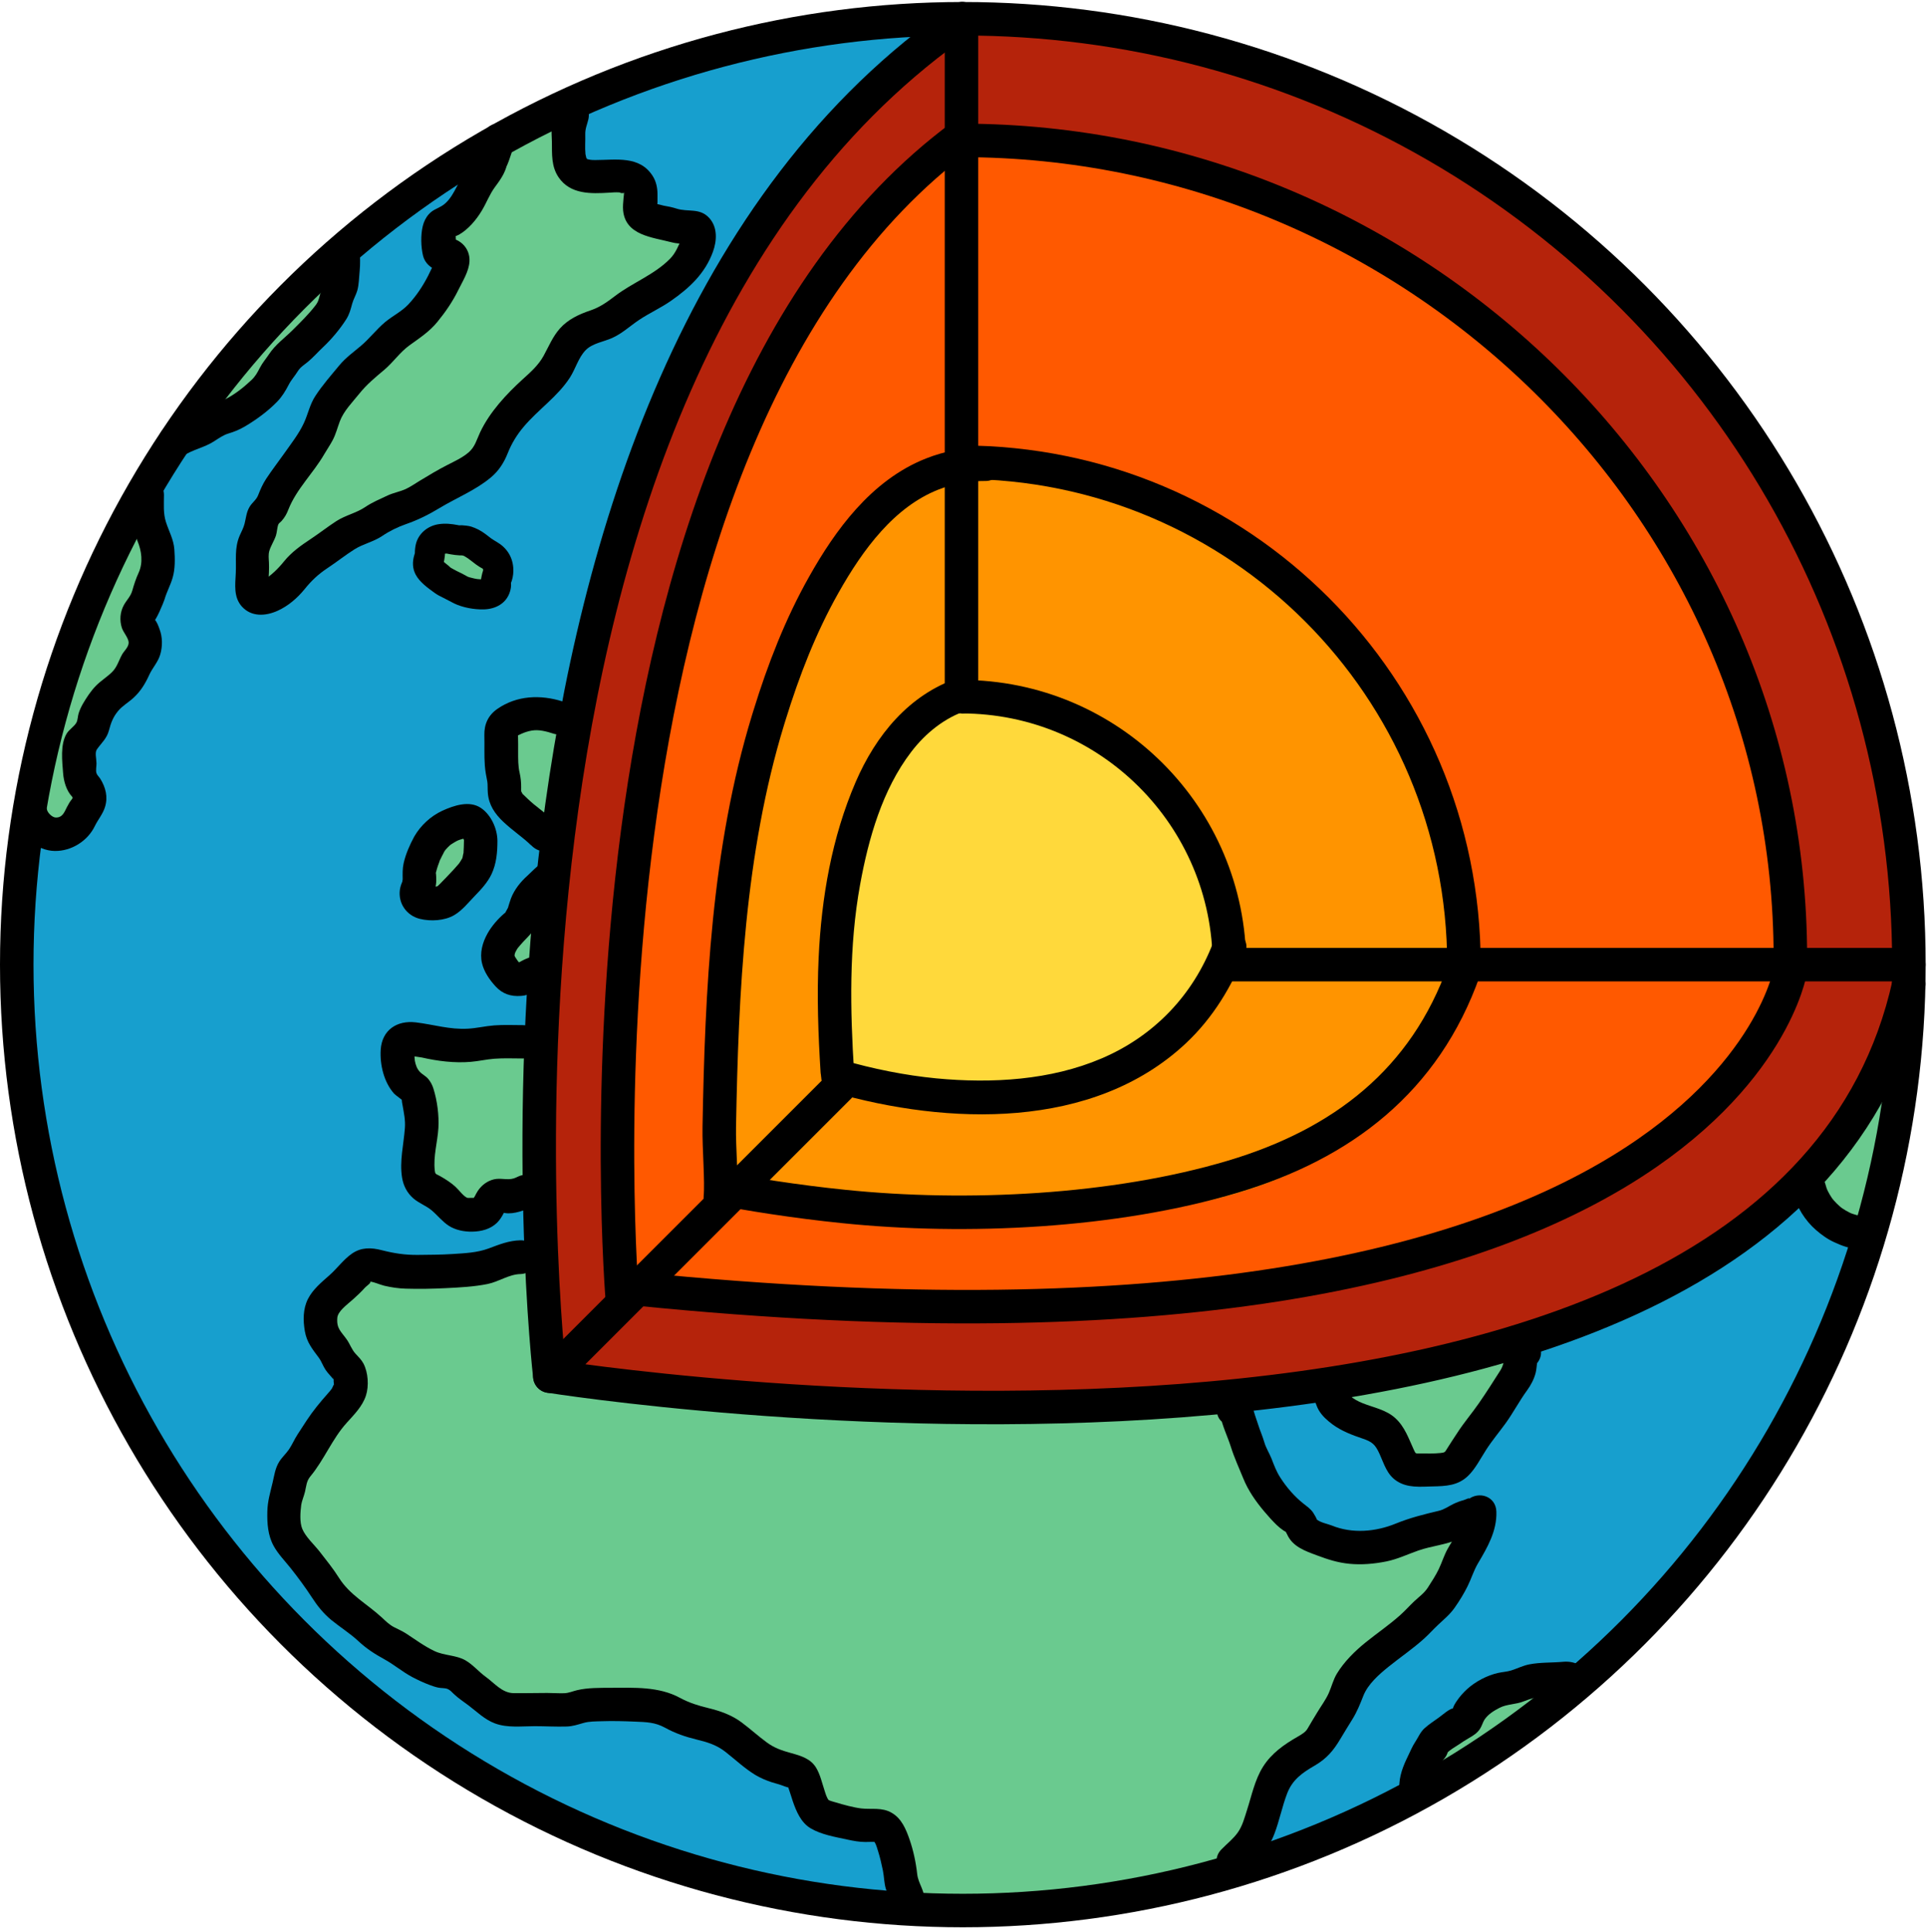 <?xml version="1.0" encoding="UTF-8"?><svg xmlns="http://www.w3.org/2000/svg" xmlns:xlink="http://www.w3.org/1999/xlink" height="288.4" preserveAspectRatio="xMidYMid meet" version="1.0" viewBox="0.0 -0.3 287.6 288.4" width="287.6" zoomAndPan="magnify"><g><g id="change1_1"><circle cx="143.7" cy="143.7" fill="#179FCE" r="141.2"/></g><g id="change2_1"><path d="M199.13,206.16c0,0-0.68,2.25,3.32,4.62c4,2.37,7,7.67,7,7.67l7.18,0.29l8.12-11.29l2.7-7.79L199.13,206.16 z" fill="#6ACA8F"/></g><g id="change2_2"><path d="M212.2,266.63c-0.13-0.72-0.39-5.39,2.8-7.59c3.19-2.2,5.9-5.63,5.9-5.63s9.19-3.96,11.68-3.02 c2.49,0.94-8.89,9.67-8.89,9.67L212.2,266.63z" fill="#6ACA8F"/></g><g id="change2_3"><path d="M270.19,174.78c0,0-2.1,7.11,7.31,8.17c5.41-9.46,8.05-22.3,6.78-25.94 C277.33,165.38,270.19,174.78,270.19,174.78z" fill="#6ACA8F"/></g><g id="change2_4"><path d="M184.07,207.59l6.74,16.39l9.36,6.49l20.56-3.54l-6.37,12.28l-11.9,9.67l-6.83,11.85l-6.17,6.75 l-4.64,11.34c0,0-27.84,9.21-49.34,6.08c-2.38-7.39-2.83-11.56-2.83-11.56l-11.37-2.89l-2.83-7.19l-23.36-9.85l-15.39,2.93 l-12.36-6.94c0,0-21.47-7.61-24.33-20.18c1.2-10.54,9.93-22.69,9.93-22.69l-5.08-10.38l6.27-7.36c0,0,9.6,0.82,11.87,0.69 c2.26-0.13,14.49-2.13,14.49-2.13l1.49,16.91C81.96,204.26,151.67,214.51,184.07,207.59z" fill="#6ACA8F"/></g><g id="change2_5"><path d="M80.47 155.59L61.71 154.78 59.43 158.34 62.69 164.91 62.81 176.11 69.95 180.67 79.04 177.56z" fill="#6ACA8F"/></g><g id="change2_6"><path d="M82.06 130.72L76.59 138.23 75.08 143.7 77.51 145.86 82.06 142.55z" fill="#6ACA8F"/></g><g id="change2_7"><path d="M63.09 125.73L63.09 133.82 68.28 131.53 71.38 122.23z" fill="#6ACA8F"/></g><g id="change2_8"><path d="M75.7 107.55L75.7 119.83 81.47 123.75 85.06 107.55z" fill="#6ACA8F"/></g><g id="change2_9"><path d="M63.98,84.37l6.95,4.61l4.14-4.72l-6.59-4.17C68.48,80.09,62.88,79.97,63.98,84.37z" fill="#6ACA8F"/></g><g id="change2_10"><path d="M28.31,63.49c-0.18,0.35,9.84-4.3,9.84-4.3l11.29-12.95l0.2-7.85C49.64,38.39,32.49,55.38,28.31,63.49z" fill="#6ACA8F"/></g><g id="change2_11"><path d="M20.56,73.58c0,0-15.67,35.95-16.44,48.66c3.4,1.89,4.87,1.91,4.87,1.91s4.85-2.62,4.21-6.24 c-0.64-3.62-1.13-6.82-1.13-6.82l10.33-15l-2.46-4.8l3.61-6.75C23.55,84.53,25.11,77.76,20.56,73.58z" fill="#6ACA8F"/></g><g id="change2_12"><path d="M73.4,21.22l-4.37,9.68l-4.32,3.58l2.22,3.92c0,0-2.37,8.86-9.98,13.42c-5.78,5.69-16.51,23.6-16.51,23.6 s-5.02,8.31-2.61,13.02c4.42-1.06,11.81-6.76,11.81-6.76L73.4,68.7l9.24-13.57l3.51-5.4c0,0,13.4-5.29,18.18-13.78 c-2.6-2.95-7.15-3.93-7.52-3.93s-2.44-5.58-2.44-5.58l-8.51-0.57c0,0-1.47-8.88-0.8-10.65C74.37,20.66,73.4,21.22,73.4,21.22z" fill="#6ACA8F"/></g><g id="change3_1"><path d="M139.66,2.05c0,0,75.42-1.85,112.25,50.94c12.87,17.96,35.72,60.86,30.79,92.58s-36.8,48.9-59.84,55.46 c-11.25,2.23-78.59,13.44-139.93,3.65c-1.55-16.82-0.42-95.97,9.79-119.74c2.3-7.92,5.15-15.7,8.22-23.36 c4.16-10.34,8.85-20.5,14.43-30.14c2.91-5.02,6.07-9.91,9.67-14.46C129.41,11.46,134.81,7.1,139.66,2.05z" fill="#B5230B"/></g><g id="change4_1"><path d="M145.32,19.97c0,0,61.33,0.21,99.3,52.77c5.48,8.35,24.94,38.96,22.59,73.85 c-5.73,10.12-30.33,52.84-130.89,48.17c-43.52-2.12-44.16-2.65-44.16-2.65s-2.4-84.15,14.42-117.64 C118.95,47.86,128.89,24.05,145.32,19.97z" fill="#FF5900"/></g><g id="change5_1"><path d="M146.18,70.15c0,0,24.98-5.06,48.08,17.36c12.55,14.93,28.68,30.93,22.91,58.55 c-1.8,8.02-9.9,31.87-50.13,34.83c-15,1.79-58.25-2.49-58.25-2.49c-1.38-0.14-0.11-27.58-0.04-30.33 C109.33,126.38,113.29,68.49,146.18,70.15z" fill="#FF9400"/></g><g id="change6_1"><path d="M145.27,104.98c0,0,24.03-0.33,31.06,16.57c7.03,16.9,7.16,20.8,7.16,20.8s-3.4,16.83-25.95,21.67 c-16.54,0.79-32.08-2.36-32.08-2.36s-3.11-18.2-0.83-29.62S137.4,105.35,145.27,104.98z" fill="#FFD93B"/></g><g><circle cx="143.7" cy="143.7" fill="none" r="141.2" stroke="#000" stroke-miterlimit="10" stroke-width="5"/><path d="M143.49,20.66c67.38,0,123.72,54.62,123.72,122" fill="none" stroke="#000" stroke-miterlimit="10" stroke-width="5"/><path d="M143.49,68.7c41.42,0,75,33.58,75,75" fill="none" stroke="#000" stroke-miterlimit="10" stroke-width="5"/><path d="M143.49,103.7c22.09,0,40,17.91,40,40" fill="none" stroke="#000" stroke-miterlimit="10" stroke-width="5"/><path d="M183.48 143.7L284.89 143.7" fill="none" stroke="#000" stroke-linecap="round" stroke-linejoin="round" stroke-miterlimit="10" stroke-width="5"/><path d="M125.24,161.95l-43.18,43.18c0,0,183.43,29.27,202.84-58.55" fill="none" stroke="#000" stroke-linecap="round" stroke-linejoin="round" stroke-miterlimit="10" stroke-width="5"/><path d="M143.5 2.5L143.5 103.7" fill="none" stroke="#000" stroke-linecap="round" stroke-linejoin="round" stroke-miterlimit="10" stroke-width="5"/><path d="M82.06,205.14c0,0-17.2-148.37,61.64-202.64" fill="none" stroke="#000" stroke-linecap="round" stroke-linejoin="round" stroke-miterlimit="10" stroke-width="5"/><path d="M92.89,193.82c0,0-10.84-128.36,50.7-173.85" fill="none" stroke="#000" stroke-linecap="round" stroke-linejoin="round" stroke-miterlimit="10" stroke-width="5"/><g><g id="change7_9"><path d="M127.47,159.76c-0.59-9.32-0.78-18.8,0.9-28.02c1.25-6.87,3.32-14.16,7.62-19.79c2.15-2.82,4.99-5.1,8.37-6.23 c3.03-1.02,1.73-5.85-1.33-4.82c-7.36,2.47-12.32,8.58-15.32,15.53c-3.57,8.27-5.11,17.26-5.53,26.22 c-0.27,5.71-0.07,11.42,0.29,17.12c0.09,1.35,1.09,2.5,2.5,2.5C126.26,162.26,127.56,161.12,127.47,159.76L127.47,159.76z"/></g></g><path d="M107.51,178.5c0.23-2.58-0.22-7.41-0.16-10.6c0.37-20.2,1.31-41.2,7.28-60.72c0.07-0.24,0.15-0.47,0.22-0.71 c2.08-6.74,4.63-13.33,8.1-19.48c3.76-6.68,8.78-13.6,16.16-16.52c2.54-1.01,5.27-1.49,8-1.47" fill="none" stroke="#000" stroke-linecap="round" stroke-linejoin="round" stroke-miterlimit="10" stroke-width="5"/><path d="M218.49,144.58 c-5.82,16.45-18.17,25.89-34.48,30.77c-17.7,5.29-39.85,6.33-58.09,4.45c-3.52-0.36-7.04-0.81-10.54-1.34 c-2.94-0.44-5.87-0.95-8.79-1.52" fill="none" stroke="#000" stroke-miterlimit="10" stroke-width="5"/><g><g id="change7_2"><path d="M124.33,162.75c17.08,4.91,38.78,5.7,52.65-7.3c4.06-3.81,6.95-8.58,8.93-13.76c0.48-1.26-0.53-2.74-1.75-3.08 c-1.41-0.39-2.59,0.48-3.08,1.75c-3.04,7.96-8.9,14.03-16.69,17.35c-7.57,3.23-16.29,3.76-24.63,2.97 c-4.68-0.45-9.47-1.42-14.1-2.76C122.56,157.04,121.23,161.86,124.33,162.75L124.33,162.75z"/></g></g><path d="M267.21,144.58c0,0-10.33,63.77-172.13,47.53" fill="none" stroke="#000" stroke-miterlimit="10" stroke-width="5"/><g><g id="change7_1"><path d="M267.59,177.76c0.56,2.12,1.79,4.12,3.45,5.56c0.83,0.72,1.74,1.38,2.75,1.83c0.58,0.27,1.18,0.52,1.8,0.7 c0.63,0.18,1.27,0.26,1.92,0.35c0.59,0.08,1.37-0.34,1.77-0.73c0.43-0.43,0.76-1.15,0.73-1.77c-0.03-0.65-0.24-1.32-0.73-1.77 c-0.17-0.13-0.34-0.26-0.51-0.39c-0.39-0.23-0.81-0.34-1.26-0.34c-0.04,0-0.07-0.01-0.11-0.01c0.22,0.03,0.44,0.06,0.66,0.09 c-0.74-0.11-1.46-0.31-2.15-0.6c0.2,0.08,0.4,0.17,0.6,0.25c-0.72-0.31-1.4-0.71-2.02-1.19c0.17,0.13,0.34,0.26,0.51,0.39 c-0.62-0.49-1.18-1.04-1.66-1.66c0.13,0.17,0.26,0.34,0.39,0.51c-0.48-0.62-0.88-1.3-1.18-2.02c0.08,0.2,0.17,0.4,0.25,0.6 c-0.15-0.36-0.27-0.73-0.37-1.11c-0.33-1.26-1.8-2.16-3.08-1.75C268.03,175.1,267.23,176.4,267.59,177.76L267.59,177.76z"/></g></g><g><g id="change7_3"><path d="M77.66,184.85c-1.73,0.04-3.15,0.63-4.74,1.22c-1.72,0.64-3.59,0.71-5.4,0.83c-1.72,0.11-3.44,0.11-5.16,0.13 c-1.92,0.02-3.51-0.23-5.37-0.7c-1.58-0.41-3.06-0.46-4.45,0.5c-1.29,0.89-2.23,2.24-3.41,3.27c-1.17,1.03-2.45,2.09-3.17,3.51 c-0.75,1.48-0.74,3.22-0.46,4.82c0.29,1.66,1.12,2.65,2.09,3.96c0.41,0.56,0.62,1.24,1.01,1.81c0.19,0.28,0.43,0.57,0.67,0.83 c0.1,0.1,0.74,0.91,0.54,0.5c-0.18-0.35,0.03-0.15-0.01,0.06c-0.06,0.34,0.09,0.71,0.02,1.06c0.13-0.69-0.21,0.22-0.3,0.35 c-0.17,0.24-0.36,0.45-0.55,0.67c-1.17,1.32-2.25,2.62-3.22,4.1c-0.45,0.69-0.89,1.37-1.34,2.06c-0.47,0.72-0.8,1.52-1.28,2.23 c-0.44,0.65-1.05,1.18-1.47,1.86c-0.6,0.99-0.71,1.98-0.97,3.08c-0.35,1.49-0.76,2.79-0.79,4.36c-0.04,1.75,0.08,3.54,0.94,5.11 c0.67,1.22,1.67,2.23,2.53,3.31c1.13,1.43,2.19,2.86,3.18,4.38c0.82,1.27,1.74,2.42,2.91,3.38c1.31,1.07,2.76,1.97,4,3.12 c1.23,1.15,2.43,1.92,3.9,2.73c1.45,0.79,2.7,1.88,4.17,2.66c0.84,0.44,1.71,0.85,2.6,1.18c0.41,0.15,0.83,0.3,1.26,0.39 c0.45,0.1,1.01,0.04,1.42,0.21c0.35,0.15,0.62,0.44,0.92,0.74c0.69,0.66,1.46,1.15,2.21,1.72c1.28,0.97,2.4,2.11,3.94,2.68 c1.86,0.69,3.97,0.41,5.92,0.41c1.59,0,3.2,0.1,4.79,0.05c0.89-0.03,1.65-0.29,2.49-0.53c0.87-0.25,1.81-0.23,2.7-0.26 c1.67-0.06,3.34-0.01,5,0.06c1.7,0.07,2.98,0.09,4.48,0.91c1.52,0.84,3.04,1.36,4.73,1.77c1.61,0.39,2.98,0.81,4.3,1.85 c1.46,1.15,2.85,2.46,4.44,3.43c0.75,0.45,1.58,0.8,2.42,1.08c0.37,0.12,0.75,0.23,1.12,0.33c0.45,0.12,1.22,0.51,1.67,0.49 c-0.05-0.02-0.09-0.05-0.14-0.07c0.38,0.23,0.26,0.08-0.36-0.45c0.12,0.22,0.12,0.21,0.02-0.03c0.07,0.19,0.14,0.38,0.21,0.57 c0.24,0.67,0.43,1.36,0.66,2.03c0.52,1.5,1.22,3.17,2.66,4.02c1.63,0.96,3.66,1.28,5.48,1.68c0.89,0.19,1.77,0.36,2.68,0.36 c0.32,0,0.63-0.02,0.95-0.02c0.15,0,0.3,0,0.46,0.01c0.18,0.01,0.2,0.01,0.06,0.01c0.02,0.02-0.2-0.15-0.12-0.03 c0.27,0.39,0.41,0.95,0.55,1.4c0.3,0.95,0.52,1.92,0.72,2.89c0.19,0.92,0.17,1.88,0.46,2.79c0.13,0.42,0.34,0.82,0.54,1.21 c0.11,0.19,0.21,0.38,0.31,0.58c-0.07-0.45-0.11-0.45-0.1,0.02c-0.2,3.21,4.8,3.2,5,0c0.1-1.55-0.93-2.62-1.09-4.06 c-0.19-1.74-0.57-3.52-1.14-5.17c-0.53-1.53-1.19-3.14-2.67-3.99c-1.47-0.85-2.97-0.47-4.54-0.65c-1.11-0.13-2.7-0.56-3.91-0.93 c-0.29-0.09-0.62-0.16-0.89-0.29c-0.45-0.22-0.14-0.11-0.05-0.01c-0.33-0.4-0.47-0.97-0.63-1.45c-0.37-1.11-0.64-2.36-1.24-3.37 c-0.82-1.38-2.29-1.81-3.74-2.21c-1.37-0.38-2.47-0.74-3.63-1.59c-1.3-0.95-2.49-2.05-3.79-3.01c-1.47-1.09-3.14-1.68-4.9-2.11 c-1.55-0.38-2.87-0.78-4.28-1.54c-3.14-1.71-6.84-1.51-10.33-1.5c-1.64,0.01-3.42-0.02-5.03,0.36c-0.66,0.16-1.22,0.42-1.9,0.45 c-0.84,0.03-1.7-0.04-2.54-0.04c-1.67,0-3.34,0.05-5.01,0.03c-1.74-0.02-2.86-1.49-4.18-2.44c-1.03-0.74-1.89-1.8-3.01-2.45 c-1.4-0.81-3.15-0.69-4.63-1.39c-1.54-0.73-2.85-1.72-4.27-2.64c-0.58-0.37-1.19-0.63-1.79-0.94c-0.7-0.37-1.21-0.88-1.79-1.42 c-2.21-2.05-4.78-3.34-6.42-5.95c-0.87-1.38-1.89-2.63-2.89-3.92c-0.79-1.01-2.09-2.18-2.58-3.38c-0.41-1-0.29-2.51-0.15-3.59 c0.07-0.52,0.41-1.32,0.56-1.95c0.21-0.9,0.21-1.58,0.81-2.3c2.05-2.47,3.24-5.58,5.41-7.98c1.1-1.22,2.35-2.46,2.87-4.06 c0.47-1.44,0.34-3.45-0.37-4.8c-0.3-0.56-0.75-1-1.18-1.46c-0.57-0.62-0.82-1.42-1.3-2.11c-0.87-1.23-1.55-1.63-1.42-3.24 c0.08-0.98,1.37-1.9,2.34-2.76c0.62-0.55,1.21-1.11,1.76-1.72c0.32-0.36,1.45-1.04,0.43-0.96c0.71-0.05,1.79,0.48,2.47,0.64 c1.06,0.25,2.14,0.41,3.23,0.44c1.99,0.06,4.03,0.02,6.02-0.08c2.04-0.1,4.19-0.21,6.2-0.62c1.66-0.34,3.18-1.45,4.88-1.48 C80.87,189.78,80.88,184.78,77.66,184.85L77.66,184.85z"/></g></g><g><g id="change7_10"><path d="M183.4,212.44c0.15,0.03,0.29,0.07,0.44,0.1c-0.58-0.58-1.16-1.16-1.75-1.75c0.28,1.67,1.1,3.27,1.61,4.88 c0.51,1.63,1.21,3.13,1.85,4.71c0.74,1.83,1.85,3.42,3.12,4.93c0.58,0.69,1.19,1.37,1.83,2c0.33,0.32,0.69,0.61,1.07,0.87 c0.14,0.09,0.35,0.18,0.46,0.3c-0.25-0.26,0.01,0.14,0.06,0.25c0.82,1.85,2.68,2.49,4.43,3.14c1.65,0.62,3.12,1.1,4.88,1.27 c1.83,0.18,3.7,0.01,5.5-0.35c1.68-0.34,3.18-1.07,4.78-1.63c2-0.7,4.18-0.85,6.1-1.75c0.7-0.33,1.36-0.77,2.01-0.95 c1.08-0.29,1.95-0.62,2.83-1.34c-1.42-0.59-2.85-1.18-4.27-1.77c0.06,2.11-1.29,3.78-2.28,5.54c-0.55,0.98-0.86,2.05-1.34,3.05 c-0.45,0.94-1.06,1.86-1.62,2.74c-0.56,0.87-1.3,1.36-2.04,2.06c-0.71,0.67-1.35,1.4-2.08,2.05c-1.64,1.47-3.43,2.68-5.14,4.06 c-1.63,1.31-3.24,2.9-4.33,4.7c-0.54,0.9-0.78,1.93-1.2,2.88c-0.44,0.99-1.13,1.91-1.69,2.84c-0.49,0.81-0.99,1.62-1.46,2.44 c-0.3,0.52-0.72,0.79-1.48,1.23c-2.04,1.17-3.92,2.48-5.19,4.5c-1.24,1.98-1.69,4.31-2.4,6.5c-0.36,1.12-0.66,2.3-1.34,3.28 c-0.67,0.96-1.64,1.71-2.46,2.55c-2.26,2.29,1.27,5.83,3.54,3.54c1.8-1.83,3.42-3.4,4.36-5.86c0.75-1.97,1.15-4.06,1.9-6.02 c0.79-2.07,2.26-3.09,4.12-4.17c1.78-1.03,2.81-2.26,3.84-4c0.58-0.98,1.19-1.96,1.79-2.93c0.69-1.12,1.14-2.25,1.62-3.47 c0.69-1.76,2.33-3.19,3.76-4.35c1.76-1.42,3.6-2.66,5.29-4.18c0.73-0.66,1.37-1.38,2.08-2.05c0.91-0.86,1.77-1.54,2.5-2.58 c0.71-1.01,1.4-2.12,1.94-3.23c0.56-1.12,0.9-2.31,1.54-3.39c1.42-2.4,2.84-4.83,2.75-7.73c-0.07-2.3-2.62-3.13-4.27-1.77 c0.63-0.52-0.28-0.03-0.62,0.06c-0.52,0.14-1.01,0.32-1.49,0.55c-0.74,0.36-1.4,0.85-2.21,1.04c-2.23,0.53-4.3,1.04-6.43,1.91 c-3,1.23-6.49,1.53-9.53,0.29c-0.65-0.26-1.8-0.45-2.32-0.97c0.25,0.25-0.38-0.83-0.47-0.95c-0.41-0.59-0.9-0.91-1.45-1.35 c-1.33-1.05-2.53-2.44-3.45-3.88c-0.59-0.91-0.93-1.83-1.32-2.84c-0.33-0.83-0.82-1.57-1.07-2.43 c-0.26-0.91-0.65-1.76-0.93-2.66c-0.29-0.92-0.7-1.94-0.86-2.89c-0.14-0.81-0.97-1.56-1.75-1.75c-0.15-0.03-0.29-0.07-0.44-0.1 C181.6,206.87,180.27,211.69,183.4,212.44L183.4,212.44z"/></g></g><g><g id="change7_7"><path d="M195.97,208.13c0.31,0.68,0.47,1.43,0.86,2.09c0.51,0.87,1.26,1.52,2.06,2.12c1.36,1,2.9,1.57,4.48,2.11 c1.4,0.47,1.88,0.86,2.53,2.3c0.68,1.5,1.1,3.09,2.57,4.04c1.62,1.06,3.51,0.84,5.34,0.8c1.97-0.04,3.77-0.11,5.28-1.56 c1.09-1.04,1.87-2.6,2.69-3.87c0.9-1.41,1.93-2.62,2.91-3.97c1.15-1.59,2.05-3.33,3.2-4.91c0.57-0.78,1.06-1.69,1.3-2.64 c0.11-0.44,0.14-0.9,0.2-1.35c0.05-0.43,0.28-0.78-0.25-0.12c-1.39-0.37-2.79-0.74-4.18-1.1c0.03,0.08,0.06,0.15,0.09,0.23 c0.47,1.26,1.69,2.13,3.08,1.75c1.21-0.33,2.22-1.8,1.75-3.08c-0.03-0.08-0.06-0.15-0.09-0.23c-0.58-1.57-2.89-2.71-4.18-1.1 c-1.24,1.54-0.79,3.23-1.69,4.64c-1.04,1.63-2.07,3.26-3.17,4.85c-1.06,1.54-2.27,2.93-3.28,4.51c-0.5,0.78-1.03,1.54-1.51,2.33 c-0.3,0.49-0.3,0.56-0.94,0.63c-0.98,0.1-2.09,0.09-3.08,0.07c-0.7-0.01-0.63,0.09-0.93-0.55c-0.76-1.65-1.34-3.43-2.77-4.73 c-1.36-1.24-3.2-1.56-4.86-2.22c-0.66-0.26-1.37-0.63-1.89-1.11c-0.65-0.6-0.83-1.66-1.18-2.44c-0.56-1.23-2.34-1.53-3.42-0.9 C195.61,205.45,195.4,206.9,195.97,208.13L195.97,208.13z"/></g></g><g><g id="change7_12"><path d="M82.97,16.13c-0.19,0.83-0.53,1.56-0.62,2.42c-0.08,0.78,0.01,1.55,0.02,2.33c0.02,1.85-0.1,3.67,1,5.29 c1.75,2.57,4.83,2.46,7.59,2.29c0.47-0.03,0.94-0.07,1.41-0.04c0.49,0.04,0.04,0.13,0.53,0.1c0.32-0.02,0.35,0.18,0.19,0.04 c-0.06-0.05,0.02-0.15,0-0.2c0.09,0.23-0.02,0.69-0.03,0.93c-0.05,0.62-0.12,1.22-0.06,1.85c0.38,3.71,4.36,3.97,7.24,4.73 c0.67,0.18,1.34,0.21,2.03,0.18c0.12-0.01,0.23-0.02,0.35-0.03c0.79,0.05,0.53-0.23-0.77-0.85c-0.01-0.03-0.03-0.06-0.04-0.09 c0.03-0.16,0.01-0.07-0.06,0.26c-0.49,0.97-0.86,2.09-1.76,3c-2.36,2.39-5.57,3.54-8.2,5.55c-1.19,0.91-2.25,1.67-3.67,2.15 c-1.69,0.57-3.34,1.33-4.55,2.69c-1.08,1.21-1.67,2.69-2.44,4.09c-0.79,1.42-1.91,2.4-3.1,3.48c-2.47,2.25-4.93,4.89-6.37,7.93 c-0.53,1.13-0.76,2.18-1.73,3.01c-0.94,0.8-2.11,1.33-3.2,1.89c-1.41,0.72-2.75,1.53-4.1,2.35c-0.68,0.41-1.37,0.9-2.09,1.23 c-0.87,0.39-1.82,0.55-2.7,0.96c-1.12,0.53-2.3,1.02-3.33,1.72c-1.32,0.89-2.94,1.22-4.31,2.1c-1.31,0.85-2.54,1.82-3.84,2.68 c-1.46,0.97-2.85,1.95-3.96,3.32c-0.97,1.2-1.87,2.03-3.12,2.89c-0.09,0.07-0.37,0.09-0.38,0.12c0.38,0.25,0.76,0.5,1.15,0.75 c0-0.22,0-0.44,0.01-0.66c0.05-0.99,0.13-1.94,0.08-2.94c-0.03-0.57-0.1-1.15,0.05-1.69c0.23-0.8,0.74-1.53,1-2.33 c0.16-0.49,0.18-1.32,0.38-1.7c0.07-0.14,0.34-0.32,0.46-0.46c0.47-0.53,0.77-1.07,1.02-1.73c1.21-3.06,3.7-5.39,5.34-8.23 c0.41-0.71,0.89-1.39,1.27-2.12c0.47-0.89,0.71-1.87,1.06-2.8c0.6-1.58,1.88-2.84,2.92-4.14c1.12-1.39,2.37-2.41,3.72-3.55 c1.33-1.12,2.33-2.62,3.74-3.64c1.53-1.11,2.96-2.02,4.18-3.51c1.22-1.49,2.28-3.04,3.13-4.77c0.65-1.32,1.57-2.76,1.66-4.25 c0.06-1-0.31-1.95-1.05-2.63c-0.39-0.36-0.86-0.61-1.36-0.77c-0.31-0.09-0.63-0.14-0.95-0.16c-0.45-0.07-0.4-0.04,0.16,0.09 c0.38,0.5,0.77,1,1.15,1.49c-0.14-0.46,0.16-1.58-0.09-1.97c0-0.18,0-0.22,0-0.12c-0.14,0.17-0.28,0.35-0.41,0.52 c0,0,0.93-0.42,0.99-0.45c1.39-0.8,2.59-2.23,3.4-3.59c0.7-1.16,1.16-2.44,1.97-3.53c1.01-1.36,1.72-2.41,1.94-4.13 c-0.24,0.59-0.49,1.18-0.73,1.77c0.55-0.56,0.78-1.33,1.03-2.05c0.1-0.3,0.2-0.61,0.31-0.91c0.05-0.16,0.15-0.34,0.18-0.5 c0.05-0.14,0.04-0.12-0.04,0.08c-0.08,0.22-0.21,0.41-0.4,0.57c2.26-2.29-1.27-5.83-3.54-3.54c-0.58,0.59-0.8,1.41-1.06,2.17 c-0.12,0.34-0.23,0.68-0.34,1.02c-0.09,0.28-0.25,0.37-0.06,0.2c0.51-0.43,0.42-0.78,0-0.07c-0.28,0.47-0.26,0.99-0.49,1.39 c-0.26,0.45-0.63,0.85-0.94,1.26c-0.8,1.05-1.29,2.24-1.93,3.38c-0.45,0.82-1.06,1.71-1.88,2.2c-0.73,0.44-1.31,0.55-1.92,1.22 c-0.46,0.51-0.76,1.14-0.92,1.81c-0.31,1.31-0.27,3.05,0.04,4.36c0.2,0.82,0.72,1.47,1.44,1.89c0.28,0.16,0.58,0.23,0.89,0.29 c0.27,0.05,0.54,0.09,0.81,0.1c0.51,0.05,0.23-0.13-0.84-0.53c-0.11-0.42-0.23-0.84-0.34-1.26c0.04,0.44,0.19-0.38-0.08,0.24 c0.11-0.26-0.29,0.6-0.24,0.5c-0.29,0.59-0.57,1.19-0.86,1.77c-0.8,1.56-1.76,3.02-2.96,4.3c-1.03,1.09-2.34,1.7-3.48,2.65 c-1.3,1.09-2.33,2.47-3.63,3.56c-1.1,0.93-2.25,1.75-3.18,2.87c-1.23,1.49-2.54,2.97-3.6,4.6c-0.83,1.27-1.08,2.69-1.71,4.04 c-0.74,1.6-1.91,3.08-2.92,4.52c-0.89,1.26-1.85,2.5-2.7,3.79c-0.52,0.79-0.87,1.6-1.21,2.47c-0.28,0.71-0.88,1.06-1.28,1.74 c-0.47,0.79-0.52,1.65-0.74,2.51c-0.16,0.62-0.46,1.17-0.72,1.75c-0.82,1.9-0.49,3.63-0.59,5.62c-0.08,1.71-0.35,3.56,0.89,4.96 c1.42,1.6,3.56,1.47,5.36,0.65c1.57-0.71,2.93-1.88,4.01-3.21c1.05-1.3,2.06-2.25,3.45-3.17c1.36-0.9,2.63-1.92,4.01-2.79 c1.33-0.83,2.85-1.12,4.15-2c1.04-0.71,2.32-1.34,3.51-1.75c1.83-0.64,3.36-1.4,5.03-2.41c2.52-1.52,5.39-2.66,7.65-4.56 c1.2-1,1.97-2.22,2.54-3.66c0.56-1.41,1.36-2.72,2.34-3.88c2.16-2.58,5.1-4.54,6.93-7.38c0.83-1.29,1.26-2.96,2.33-4.07 c1.02-1.06,2.71-1.26,4-1.85c1.5-0.68,2.64-1.78,3.99-2.68c1.54-1.03,3.24-1.79,4.76-2.85c2.76-1.92,5.1-4.1,6.27-7.34 c0.59-1.64,0.7-3.64-0.55-5.02c-1.42-1.57-3.17-0.85-4.89-1.41c-0.65-0.21-1.28-0.33-1.96-0.45c-0.31-0.06-0.74-0.23-1.05-0.22 c-0.12-0.03-0.23-0.07-0.35-0.1c0.24,0.21,0.37,0.47,0.39,0.8c0.18-0.17,0.13-1.88,0.13-2.19c0-0.93-0.2-1.9-0.71-2.7 c-1.96-3.09-5.5-2.39-8.57-2.39c-0.66,0-0.8-0.03-1.33-0.17c0.28,0.08-0.14-0.28-0.01-0.05c0.08,0.14-0.11-0.48-0.13-0.66 c-0.1-0.96,0-1.99-0.03-2.97c-0.02-0.85,0.28-1.44,0.47-2.25C88.51,14.33,83.69,12.99,82.97,16.13L82.97,16.13z"/></g></g><g><g id="change7_8"><path d="M48.74,37.21c0.01,1.61,0.03,3.24-0.33,4.8c-0.02,0.08-0.28,0.84-0.12,0.43c-0.16,0.42-0.41,0.8-0.53,1.24 c-0.19,0.68-0.23,1.04-0.69,1.63c-1.01,1.31-2.18,2.45-3.35,3.62c-1.24,1.24-2.6,2.18-3.58,3.66c-0.46,0.69-0.98,1.28-1.36,2.02 c-0.38,0.74-0.67,1.28-1.28,1.85c-1.16,1.09-2.52,2.17-3.96,2.88c-0.77,0.38-1.67,0.53-2.46,0.92c-0.69,0.34-1.31,0.79-1.96,1.2 c-1.36,0.86-3.01,1.09-4.36,2.01c-2.64,1.8-0.15,6.13,2.52,4.32c1.43-0.97,3.21-1.26,4.68-2.22c0.68-0.44,1.34-0.91,2.11-1.15 c0.93-0.28,1.64-0.57,2.48-1.06c1.69-1,3.42-2.26,4.79-3.67c0.75-0.77,1.26-1.61,1.75-2.56c0.38-0.74,0.93-1.32,1.36-2.02 c0.4-0.64,0.95-0.94,1.53-1.42c0.8-0.67,1.5-1.48,2.26-2.19c1.25-1.18,2.51-2.68,3.43-4.13c0.5-0.79,0.66-1.5,0.9-2.36 c0.18-0.65,0.56-1.27,0.75-1.93c0.26-0.9,0.26-2,0.36-2.94c0.1-0.98,0.05-1.96,0.04-2.94C53.71,33.99,48.71,33.99,48.74,37.21 L48.74,37.21z"/></g></g><g><g id="change7_14"><path d="M70.21,78.28c-0.43-0.1-0.87-0.15-1.3-0.17c-0.14-0.01-0.45,0.04-0.57-0.02c0.05,0.03,0.5,0.09,0.03,0 c-0.99-0.19-1.9-0.29-2.9-0.14c-1.62,0.24-3.03,1.38-3.41,3.01c-0.09,0.39-0.14,0.83-0.14,1.24c0,0.53,0.17-0.45,0,0.06 c-0.03,0.1-0.06,0.21-0.09,0.31c-0.3,0.99-0.28,2,0.22,2.93c0.59,1.1,1.81,1.98,2.81,2.7c0.43,0.31,0.89,0.55,1.36,0.77 c0.53,0.25,1.03,0.56,1.56,0.81c1.3,0.62,2.96,0.92,4.4,0.89c1.78-0.04,3.4-0.88,3.94-2.68c0.12-0.38,0.18-0.82,0.15-1.22 c-0.03-0.47-0.02,0.13-0.04,0.11c-0.03-0.04,0.13-0.42,0.15-0.48c0.2-0.63,0.28-1.32,0.22-1.98c-0.13-1.66-1.02-2.99-2.46-3.82 c-0.28-0.16-0.54-0.33-0.81-0.51c-0.49-0.33,0.36,0.28-0.11-0.08c-0.25-0.19-0.49-0.38-0.74-0.57 C71.79,78.92,71.05,78.52,70.21,78.28c-1.13-0.32-2.5,0.39-2.77,1.57c-0.27,1.2,0.36,2.43,1.57,2.77 c0.07,0.02,0.28,0.06,0.35,0.11c-0.05-0.04-0.41-0.23-0.04,0c0.2,0.12,0.41,0.24,0.6,0.38c0.07,0.05,0.14,0.11,0.21,0.16 c0.27,0.19-0.29-0.23-0.03-0.03c0.32,0.24,0.63,0.49,0.95,0.73c0.33,0.24,0.69,0.47,1.06,0.66c0.25,0.13-0.31-0.31-0.13-0.11 c0.05,0.06,0.12,0.14,0.18,0.18c0.16,0.1-0.15-0.17-0.16-0.22c0,0.02,0.16,0.29,0.18,0.31c-0.05-0.04-0.15-0.53-0.1-0.2 c0.01,0.05,0.02,0.13,0.04,0.18c0.11,0.24-0.01-0.5-0.03-0.22c-0.01,0.09,0.01,0.18,0.01,0.27c0,0.09-0.01,0.19-0.01,0.28 c-0.01,0.24,0.01-0.21,0.03-0.21c-0.07,0.02-0.22,0.7-0.24,0.8c-0.08,0.32-0.12,0.67-0.13,1.01c0,0.55,0.12-0.24,0.01,0.11 c0.15-0.47,0.14-0.31,0.05-0.17c0.27-0.41,0.23-0.29,0.1-0.17c0.02-0.02,0.45-0.39,0.56-0.33c0,0-0.5,0.07-0.15,0.05 c0.31-0.02-0.09-0.01-0.16-0.01c-0.12,0-0.25,0-0.37,0c-0.09,0-0.19-0.01-0.28-0.02c-0.44-0.02-0.04,0.01,0.04,0.01 c-0.49-0.02-1.05-0.18-1.52-0.3c-0.09-0.02-0.39-0.17-0.11-0.02c0.27,0.15,0.03,0.01-0.02-0.01c-0.18-0.1-0.36-0.2-0.54-0.3 c-0.38-0.22-0.78-0.39-1.17-0.59c-0.2-0.1-0.39-0.2-0.58-0.31c-0.11-0.07-0.5-0.25-0.55-0.37c0.01,0.03,0.4,0.33,0.04,0.02 c-0.07-0.06-0.14-0.12-0.2-0.17c-0.15-0.13-0.31-0.25-0.46-0.37c-0.16-0.13-0.3-0.27-0.45-0.41c-0.11-0.11-0.19-0.31,0.08,0.13 c-0.1-0.16-0.06-0.22,0.03,0.14c0-0.01,0.03,0.46,0.02,0.21c-0.01-0.29-0.13,0.45-0.01,0.18c0.09-0.21,0.15-0.47,0.19-0.69 c0.08-0.39,0.11-0.78,0.13-1.18c0-0.09,0.05-0.44-0.01-0.11c-0.07,0.43,0.2-0.43-0.09,0.2c0.07-0.15,0.27-0.27-0.05,0.06 c-0.11,0.12-0.34,0.17-0.09,0.08c0.42-0.15-0.15,0.03-0.12,0.05c0,0,0.44-0.1,0.45-0.1c-0.05,0.03-0.46,0.01-0.19,0.04 c0.14,0.01,0.35-0.05,0.49,0.01c-0.33-0.15-0.18-0.03-0.02,0c0.16,0.03,0.32,0.06,0.48,0.09c0.42,0.07,0.84,0.13,1.26,0.15 c0.13,0.01,0.26,0.01,0.38,0.01c0.46,0-0.27-0.07,0.11,0.01c1.15,0.26,2.49-0.35,2.77-1.57C72.04,79.91,71.44,78.56,70.21,78.28 z"/></g></g><g><g id="change7_5"><path d="M19.48,73.58c0.01,2.44,0.09,4.56,1.03,6.85c0.63,1.52,0.87,3.26,0.18,4.77c-0.4,0.87-0.68,1.73-0.94,2.65 c-0.26,0.91-0.82,1.37-1.27,2.19c-0.56,1.03-0.65,2.25-0.3,3.36c0.22,0.7,0.98,1.51,1.02,2.18c0.04,0.7-0.68,1.28-0.99,1.84 c-0.51,0.93-0.73,1.87-1.51,2.63c-0.74,0.72-1.64,1.27-2.37,2.01c-0.77,0.78-1.43,1.79-1.98,2.74 c-0.25,0.44-0.47,0.92-0.62,1.41c-0.13,0.41-0.12,1-0.33,1.37c-0.3,0.55-1.09,1.03-1.45,1.63c-0.98,1.65-0.67,4.09-0.53,5.94 c0.09,1.18,0.49,2.59,1.34,3.48c0.06,0.06,0.17,0.42,0.16,0.16c-0.01-0.27-0.12,0.14-0.19,0.22c-0.29,0.32-0.53,0.78-0.74,1.17 c-0.36,0.69-0.63,1.58-1.66,1.56c-0.54-0.01-1.2-0.69-1.31-1.14c-0.75-3.13-5.57-1.8-4.82,1.33c0.61,2.53,3.35,4.77,5.96,4.8 c2.52,0.04,4.93-1.5,6-3.73c0.47-0.97,1.19-1.78,1.51-2.83c0.47-1.5,0.1-2.93-0.71-4.23c-0.16-0.25-0.45-0.51-0.55-0.79 c-0.16-0.43,0-1.05-0.01-1.5c-0.01-0.75-0.28-1.61,0.07-2.1c0.7-0.99,1.46-1.58,1.79-2.82c0.29-1.11,0.61-1.99,1.37-2.9 c0.64-0.77,1.55-1.28,2.28-1.95c1.08-0.99,1.76-2.11,2.36-3.43c0.49-1.08,1.32-1.9,1.65-3.07c0.35-1.22,0.34-2.58-0.11-3.77 c-0.16-0.43-0.39-1.1-0.73-1.43c-0.58-0.58-0.1,0.45-0.28,0.32c0.36,0.26,1.66-3,1.75-3.31c0.32-1.12,0.89-2.13,1.21-3.24 c0.39-1.31,0.36-2.87,0.26-4.23c-0.1-1.48-0.81-2.7-1.25-4.08c-0.43-1.32-0.3-2.67-0.3-4.05 C24.47,70.36,19.47,70.35,19.48,73.58L19.48,73.58z"/></g></g><g><g id="change7_6"><path d="M83.96,104.41c-3.28-1.04-6.83-0.91-9.74,1.12c-1.35,0.94-1.97,2.28-1.93,3.92c0.04,1.5-0.04,3.02,0.07,4.52 c0.06,0.81,0.21,1.6,0.37,2.4c0.07,0.36,0.03,1.15,0.08,1.73c0.15,1.76,1.04,3.08,2.3,4.27c0.68,0.64,1.39,1.21,2.12,1.79 c0.4,0.32,0.81,0.64,1.2,0.97c0.17,0.14,0.34,0.29,0.5,0.44c0.16,0.15,0.6,0.69,0.07-0.02c0.81,1.08,2.16,1.63,3.42,0.9 c1.07-0.62,1.71-2.33,0.9-3.42c-1.01-1.35-2.43-2.24-3.71-3.32c-0.3-0.25-0.59-0.52-0.87-0.78c-0.2-0.19-0.39-0.38-0.59-0.57 c-0.25-0.23-0.1-0.07-0.2-0.22c-0.07-0.09-0.24-0.52-0.16-0.22c-0.02-0.07-0.01-0.51-0.01-0.71c0.01-0.74-0.07-1.44-0.23-2.16 c-0.23-0.98-0.22-1.98-0.22-3.22c0-0.64,0.01-1.28-0.01-1.91c-0.01-0.21,0-0.45-0.03-0.67c-0.06-0.51-0.16,0.35,0-0.09 c0.01-0.03-0.32,0.59-0.32,0.55c-0.01-0.09,0.79-0.44,0.85-0.47c0.48-0.22,1.01-0.39,1.54-0.48c1.09-0.19,2.2,0.13,3.28,0.47 c1.29,0.41,2.73-0.48,3.08-1.75C86.07,106.14,85.25,104.82,83.96,104.41L83.96,104.41z"/></g></g><g><g id="change7_15"><path d="M61.82,124.59c-0.67,1.24-1.27,2.6-1.58,3.98c-0.18,0.82-0.15,1.56-0.14,2.38c0,0.08-0.12,0.6,0,0.3 c0-0.04,0.01-0.08,0.01-0.12c-0.09,0.26-0.06,0.22,0.08-0.13c-0.24,0.5-0.43,0.98-0.51,1.52c-0.27,2.04,1,3.86,3,4.35 c1.6,0.39,3.66,0.28,5.09-0.55c1.22-0.71,2.15-1.91,3.12-2.91c0.93-0.95,1.9-2.01,2.47-3.22c0.73-1.55,0.88-3.26,0.88-4.96 c-0.01-1.81-0.93-3.87-2.45-4.91c-1.72-1.17-4.04-0.38-5.76,0.4C64.28,121.53,62.78,122.92,61.82,124.59 c-0.65,1.14-0.31,2.79,0.9,3.42c1.19,0.63,2.73,0.32,3.42-0.9c0.12-0.22,0.26-0.43,0.4-0.63c-0.03,0.04-0.24,0.26-0.04,0.07 c0.1-0.1,0.2-0.22,0.3-0.33c0.18-0.19,0.37-0.36,0.57-0.52c-0.34,0.28-0.05,0.04,0.03,0c0.16-0.1,0.31-0.2,0.47-0.29 c0.22-0.13,0.45-0.25,0.69-0.35c-0.42,0.19-0.07,0.04,0.02,0.01c0.14-0.04,0.28-0.09,0.42-0.13c0.23-0.07,0.46-0.12,0.69-0.18 c0.09-0.02,0.35-0.04-0.01-0.02c-0.49,0.03,0.12,0.03,0.14,0.01c-0.07,0.09-0.67-0.17-0.68-0.18c-0.14-0.08-0.29-0.33-0.41-0.38 c0.14,0.07,0.33,0.51,0.39,0.63c0.04,0.07,0.2,0.48,0.1,0.17c-0.1-0.3,0,0.05,0.01,0.09c-0.01-0.05,0.09,0.36,0.07,0.37 c0.02-0.02-0.06-0.69-0.06-0.11c0,0.54-0.03,1.07-0.06,1.61c-0.01,0.25,0.09,0.25,0.01-0.05c0.02,0.07-0.04,0.23-0.06,0.3 c-0.05,0.26-0.1,0.67-0.26,0.89c0.03-0.04,0.26-0.47,0.04-0.13c-0.06,0.09-0.11,0.19-0.17,0.29c-0.05,0.08-0.41,0.62-0.22,0.34 c0.18-0.26,0,0-0.04,0.04c-0.08,0.1-0.16,0.2-0.25,0.29c-0.19,0.22-0.38,0.43-0.57,0.64c-0.66,0.7-1.32,1.41-2,2.09 c-0.09,0.1-0.19,0.19-0.29,0.28c-0.04,0.04-0.3,0.21-0.06,0.06c0.27-0.17-0.1,0.03-0.16,0.08c-0.3,0.2,0.39-0.17,0.05-0.05 c-0.23,0.08,0.05,0.01,0.1,0c-0.15,0.02-0.32,0.04-0.47,0.05c-0.28,0.02-0.56,0.01-0.83,0c-0.55-0.02,0.41,0.14,0.01,0 c-0.01,0-0.25-0.09-0.28-0.08c0.04-0.01,0.57,0.27,0.22,0.07c0.16,0.1,0.29,0.22,0.4,0.36c0.05,0.07,0.31,0.69,0.22,0.4 c-0.08-0.28,0.02,0.34,0.03,0.4c-0.03,0.2-0.03,0.23,0.01,0.1c0.06-0.18,0.03-0.1-0.1,0.23c0.35-0.82,0.6-1.56,0.6-2.47 c0-0.31-0.01-0.64-0.04-0.94c-0.04-0.39-0.07,0.01-0.05,0.04c-0.03-0.03,0.06-0.29,0.07-0.33c0.13-0.56,0.33-1.1,0.53-1.64 c0.09-0.24-0.02-0.25-0.02,0.05c0-0.09,0.12-0.26,0.16-0.35c0.12-0.26,0.25-0.52,0.39-0.77c0.63-1.15,0.32-2.78-0.9-3.42 C64.08,123.07,62.49,123.36,61.82,124.59z"/></g></g><g><g id="change7_11"><path d="M78,152.73c-1.41,0-2.84-0.07-4.25,0.04c-1.31,0.1-2.6,0.42-3.91,0.49c-2.71,0.16-5.12-0.62-7.77-0.94 c-2.83-0.34-5.06,1.14-5.25,4.08c-0.14,2.25,0.48,4.86,2.01,6.57c0.19,0.21,1.32,1.01,1.31,1.05c0.01-0.05-0.19-0.84-0.18-0.15 c0.01,0.27,0.08,0.59,0.13,0.86c0.2,1.16,0.43,2.17,0.34,3.37c-0.18,2.46-0.82,4.92-0.42,7.4c0.2,1.21,0.75,2.28,1.68,3.09 c0.84,0.73,1.91,1.09,2.75,1.8c0.87,0.74,1.57,1.66,2.54,2.29c1.01,0.65,2.3,0.9,3.48,0.88c1.35-0.02,2.74-0.36,3.73-1.34 c0.42-0.42,0.72-0.91,0.99-1.43c0.08-0.14,0.22-0.33,0.25-0.48c0.04-0.23-0.97,0.18-0.54,0.34c1.23,0.48,2.97-0.13,4.11-0.59 c1.13-0.45,2.4-0.83,3.02-1.97c1.54-2.83-2.77-5.35-4.32-2.52c0.23-0.42,0.79-0.53,0.23-0.44c-0.41,0.07-0.84,0.35-1.24,0.48 c-0.98,0.3-1.96-0.1-2.97,0.14c-1,0.24-1.82,0.86-2.39,1.7c-0.18,0.26-0.31,0.54-0.46,0.82c-0.08,0.14-0.24,0.33-0.26,0.49 c-0.08,0.45,0.11-0.34,0.25-0.22c-0.05-0.05-1.04,0.01-1.13-0.03c-0.62-0.28-1.23-1.18-1.75-1.65c-0.71-0.64-1.48-1.13-2.31-1.6 c-0.63-0.35-0.71-0.23-0.78-0.85c-0.24-2.1,0.41-4.23,0.54-6.31c0.11-1.9-0.17-4.07-0.74-5.89c-0.16-0.52-0.42-1.02-0.77-1.44 c-0.36-0.44-0.89-0.67-1.26-1.07c-0.42-0.44-0.62-1.01-0.74-1.63c-0.06-0.32-0.09-1.6-0.1-1.61c0.04,0.01-0.7,0.71-0.64,0.77 c0.1,0.11,1.61,0.3,1.76,0.33c2.38,0.54,4.9,0.86,7.34,0.65c1.17-0.1,2.32-0.37,3.48-0.46c1.41-0.11,2.84-0.04,4.25-0.04 C81.22,157.73,81.23,152.73,78,152.73L78,152.73z"/></g></g><g><g id="change7_13"><path d="M81.78,128.17c-1.25,0.3-2.11,1.39-3.03,2.22c-1.06,0.95-1.97,2.08-2.49,3.42c-0.09,0.24-0.17,0.48-0.24,0.72 c-0.04,0.12-0.25,0.8-0.19,0.67c0.05-0.13-0.27,0.49-0.34,0.6c-0.26,0.42,0.11-0.03-0.23,0.26c-0.95,0.81-1.91,1.92-2.51,3.01 c-0.75,1.35-1.17,2.89-0.81,4.42c0.31,1.3,1.13,2.48,2.02,3.45c1.03,1.13,2.28,1.54,3.78,1.43c0.82-0.06,1.52-0.31,2.25-0.69 c0.19-0.1,0.38-0.2,0.56-0.31c0.26-0.13,0.25-0.13-0.02-0.01c0.28-0.07,0.27-0.08-0.05-0.03c1.3-0.1,2.56-1.08,2.5-2.5 c-0.06-1.27-1.1-2.61-2.5-2.5c-1.13,0.09-2.04,0.48-3.02,1.03c-0.22,0.11-0.25,0.13-0.09,0.05c0.17-0.07,0.14-0.07-0.1,0.01 c0.01,0.02,0.46-0.04-0.06-0.03c-0.89,0.02,0.67,0.3,0.75,0.48c-0.05-0.12-0.39-0.37-0.47-0.46c-0.04-0.04-0.46-0.6-0.16-0.18 c-0.12-0.17-0.23-0.33-0.34-0.51c-0.07-0.12-0.3-0.47-0.13-0.17c-0.07-0.29-0.09-0.35-0.08-0.18c0.01,0.16,0.01,0.11,0-0.16 c-0.04,0.37,0.02,0.01,0.07-0.17c0.06-0.16,0.05-0.16-0.03,0.02c0.05-0.12,0.11-0.23,0.17-0.35c0.1-0.19,0.2-0.37,0.33-0.55 c-0.21,0.28,0.28-0.32,0.27-0.31c0.66-0.8,1.46-1.46,2.06-2.32c0.61-0.87,0.96-1.89,1.25-2.91c0.03-0.08,0.05-0.16,0.08-0.24 c-0.07,0.16-0.06,0.17,0.01,0.02c0.1-0.18,0.21-0.35,0.32-0.52c-0.23,0.33,0.21-0.24,0.23-0.26c0.14-0.15,0.29-0.3,0.45-0.44 c0.34-0.32,0.71-0.6,1.05-0.92c0.13-0.12,0.28-0.26,0.39-0.41c0.26-0.35-0.14,0.09-0.33,0.14c1.27-0.31,2.15-1.82,1.75-3.08 C84.42,128.59,83.14,127.84,81.78,128.17L81.78,128.17z"/></g></g><g><g id="change7_4"><path d="M213.83,266.63c-0.02-0.91,0.37-1.66,0.77-2.53c0.21-0.44,0.35-0.95,0.59-1.38c0.24-0.41,0.59-0.68,0.76-1.13 c0.06-0.15,0.22-0.46,0-0.18c0.41-0.49,1.19-0.9,1.72-1.26c0.52-0.36,1.05-0.7,1.59-1.01c0.63-0.36,1.21-0.73,1.62-1.35 c0.28-0.42,0.45-1.05,0.68-1.39c0.56-0.82,1.38-1.31,2.24-1.76c1.1-0.57,2.44-0.49,3.59-0.96c1.17-0.47,2.27-0.75,3.54-0.76 c1.12,0,2.27-0.3,3.36-0.17c-0.59-0.24-1.18-0.49-1.77-0.73c0.05,0.04,0.1,0.08,0.14,0.12c-0.24-0.59-0.49-1.18-0.73-1.77 c0.03,0.13,0.03,0.26,0.01,0.38c-0.08,1.35,1.21,2.5,2.5,2.5c1.42,0,2.42-1.15,2.5-2.5c0.13-2.19-1.75-3.16-3.66-2.98 c-1.64,0.15-3.36,0.06-5.02,0.38c-0.98,0.19-1.81,0.63-2.74,0.92c-0.62,0.19-1.29,0.22-1.92,0.36 c-1.64,0.36-3.38,1.28-4.63,2.41c-0.57,0.52-1.1,1.12-1.53,1.75c-0.24,0.35-0.5,0.76-0.61,1.17c-0.13,0.29-0.16,0.36-0.08,0.23 c0.33-0.33,0.37-0.42,0.13-0.27c-0.59,0.07-1.6,0.99-2.08,1.33c-0.72,0.52-1.51,1.03-2.17,1.62c-0.65,0.58-0.93,1.33-1.39,2.03 c-0.46,0.69-0.74,1.41-1.1,2.14c-0.74,1.51-1.34,3.03-1.3,4.74C208.9,269.84,213.9,269.85,213.83,266.63L213.83,266.63z"/></g></g></g></g></svg>
